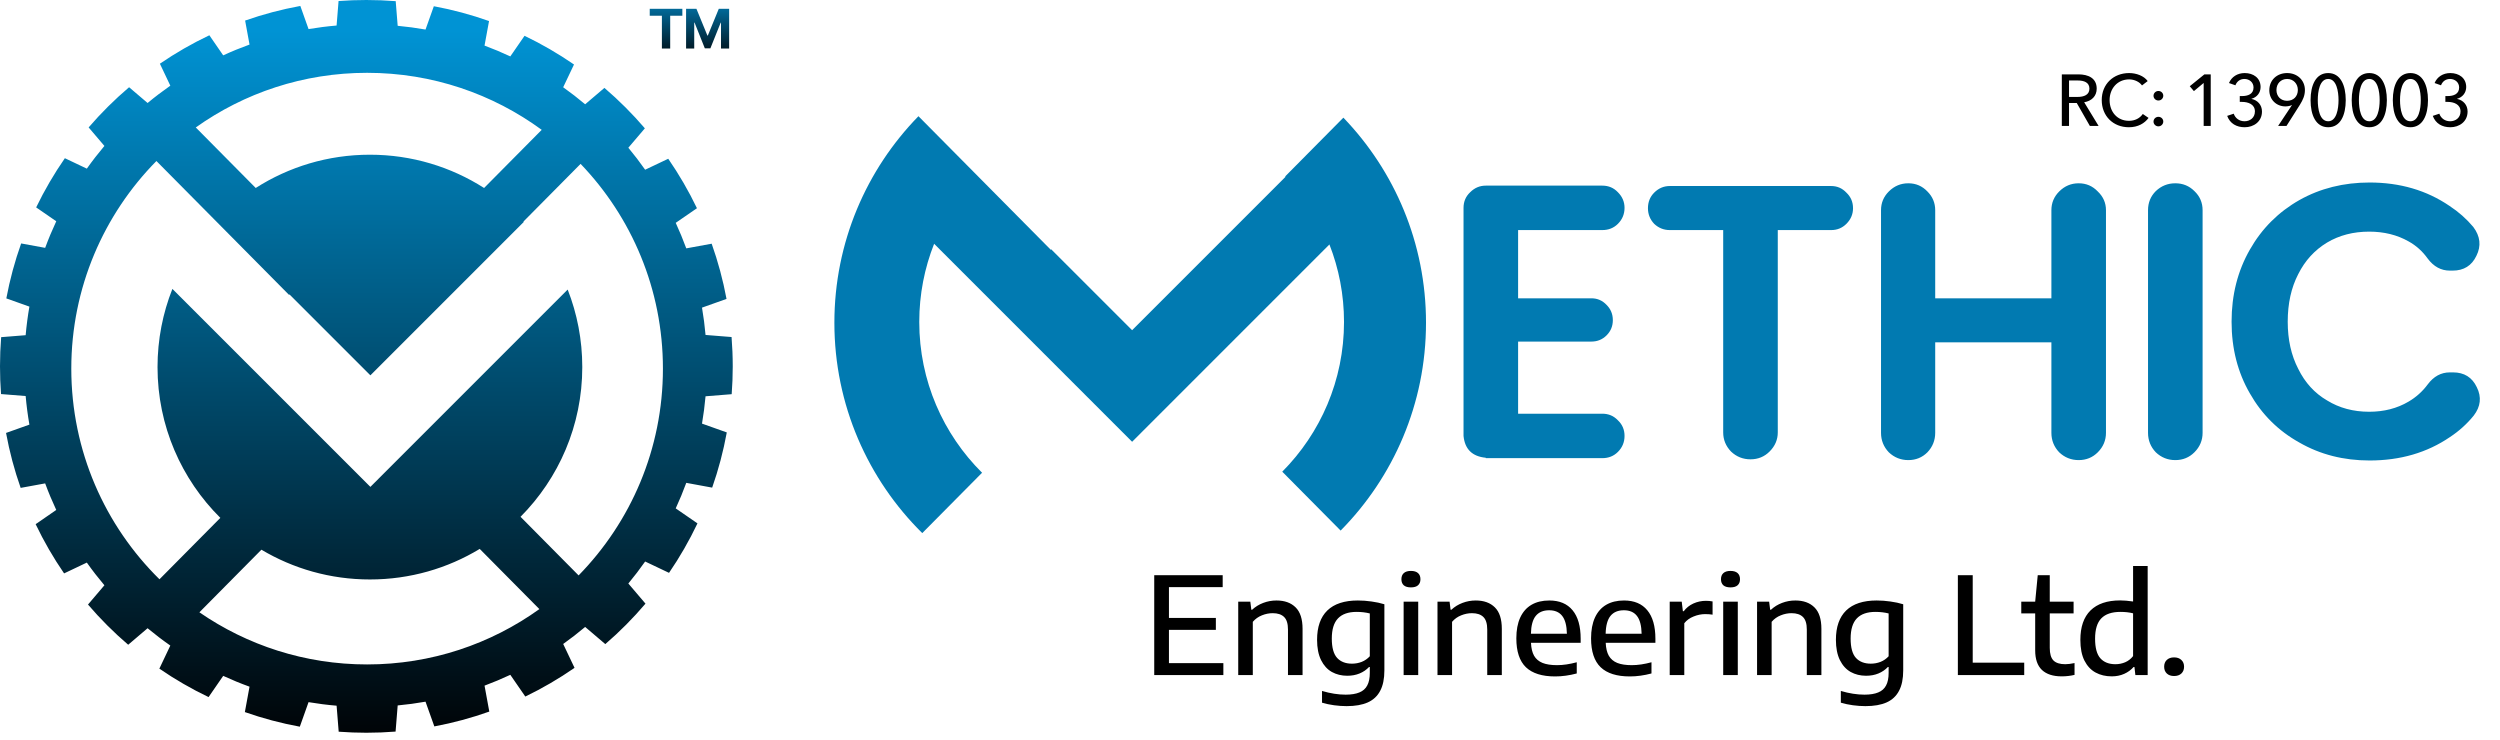 <svg width="206" height="61" viewBox="0 0 206 61" fill="none" xmlns="http://www.w3.org/2000/svg">
<path d="M30.189 0C31.003 9.88403e-06 31.809 0.033 32.606 0.096L32.769 2.126C33.543 2.198 34.309 2.301 35.063 2.435L35.748 0.513C37.31 0.803 38.83 1.214 40.297 1.735L39.925 3.757C40.648 4.026 41.356 4.323 42.05 4.648L43.222 2.95C44.646 3.633 46.008 4.426 47.298 5.315L46.406 7.19C47.029 7.633 47.633 8.102 48.217 8.593L49.804 7.242C50.999 8.265 52.114 9.38 53.137 10.575L51.775 12.173C52.261 12.758 52.723 13.362 53.16 13.985L55.063 13.081C55.952 14.371 56.745 15.733 57.428 17.157L55.679 18.362C55.995 19.049 56.287 19.75 56.549 20.465L58.642 20.081C59.163 21.549 59.575 23.068 59.865 24.63L57.845 25.349C57.972 26.09 58.069 26.84 58.137 27.6L60.281 27.771C60.344 28.569 60.378 29.375 60.378 30.189C60.378 30.96 60.348 31.725 60.291 32.481L58.137 32.654C58.069 33.414 57.971 34.164 57.845 34.905L59.887 35.632C59.602 37.193 59.197 38.712 58.683 40.18L56.549 39.787C56.287 40.503 55.995 41.204 55.679 41.891L57.471 43.127C56.794 44.551 56.01 45.913 55.128 47.203L53.16 46.268C52.722 46.891 52.261 47.496 51.775 48.081L53.188 49.74C52.172 50.935 51.066 52.051 49.877 53.074L48.217 51.66C47.633 52.151 47.03 52.62 46.407 53.063L47.342 55.031C46.058 55.919 44.703 56.712 43.285 57.395L42.05 55.605C41.356 55.929 40.648 56.228 39.926 56.497L40.318 58.634C38.857 59.154 37.344 59.565 35.789 59.856L35.063 57.818C34.308 57.952 33.543 58.056 32.769 58.128L32.596 60.282C31.802 60.345 30.999 60.378 30.189 60.378C29.422 60.378 28.661 60.348 27.908 60.292L27.736 58.149C26.956 58.084 26.185 57.986 25.424 57.857L24.705 59.879C23.151 59.594 21.638 59.189 20.177 58.676L20.561 56.582C19.823 56.315 19.1 56.018 18.392 55.692L17.186 57.44C15.77 56.763 14.415 55.978 13.131 55.097L14.034 53.194C13.39 52.744 12.765 52.267 12.161 51.766L10.563 53.127C9.376 52.11 8.268 51.003 7.251 49.815L8.603 48.227C8.095 47.625 7.611 47.002 7.155 46.357L5.281 47.248C4.4 45.964 3.614 44.609 2.937 43.192L4.635 42.02C4.301 41.306 3.995 40.576 3.721 39.831L1.702 40.202C1.188 38.741 0.783 37.228 0.498 35.674L2.422 34.989C2.287 34.214 2.184 33.428 2.114 32.633L0.085 32.471C0.029 31.718 3.03927e-06 30.956 0 30.189C1.07656e-05 29.379 0.032 28.576 0.095 27.782L2.114 27.62C2.184 26.825 2.287 26.039 2.422 25.265L0.521 24.588C0.812 23.033 1.223 21.52 1.743 20.06L3.722 20.423C3.996 19.677 4.302 18.947 4.636 18.232L2.98 17.091C3.664 15.674 4.457 14.319 5.345 13.036L7.155 13.896C7.611 13.252 8.095 12.628 8.603 12.025L7.304 10.5C8.327 9.312 9.442 8.205 10.637 7.188L12.162 8.487C12.765 7.986 13.391 7.51 14.035 7.06L13.175 5.249C14.465 4.367 15.827 3.583 17.251 2.906L18.392 4.561C19.099 4.235 19.823 3.939 20.561 3.672L20.198 1.694C21.666 1.18 23.186 0.775 24.747 0.49L25.425 2.396C26.185 2.268 26.956 2.169 27.735 2.104L27.898 0.085C28.654 0.028 29.419 2.32466e-07 30.189 0ZM39.529 45.23C36.889 46.828 33.792 47.748 30.48 47.748C27.214 47.748 24.157 46.853 21.541 45.295L16.43 50.454C20.357 53.163 25.118 54.75 30.25 54.75C35.546 54.75 40.447 53.059 44.444 50.19L39.529 45.23ZM12.889 13.268C8.552 17.668 5.875 23.709 5.875 30.375C5.875 37.169 8.656 43.313 13.141 47.733L18.156 42.672C14.96 39.501 12.98 35.106 12.98 30.248C12.98 27.973 13.415 25.799 14.205 23.805L30.52 40.119L46.777 23.86C47.553 25.839 47.98 27.994 47.98 30.248C47.98 35.061 46.036 39.42 42.892 42.584L47.677 47.414C51.974 43.019 54.625 37.007 54.625 30.375C54.625 23.827 52.042 17.882 47.841 13.503L43.13 18.258L43.159 18.287L30.52 30.927L23.854 24.261L23.817 24.298L12.889 13.268ZM30.25 6C24.988 6 20.115 7.667 16.132 10.502L21.072 15.489C23.789 13.754 27.017 12.748 30.48 12.748C33.944 12.748 37.172 13.755 39.889 15.49L44.637 10.698C40.604 7.745 35.631 6 30.25 6Z" fill="url(#paint0_linear_164_884)"/>
<path d="M53.538 1.298V0.727H56.226V1.298H55.224V4H54.54V1.298H53.538ZM56.533 0.727H57.387L58.288 2.926H58.326L59.227 0.727H60.081V4H59.41V1.87H59.383L58.535 3.984H58.078L57.232 1.862H57.204V4H56.533V0.727Z" fill="url(#paint1_linear_164_884)"/>
<path d="M86.584 20.581L86.62 20.544L93.286 27.209L105.926 14.57L105.896 14.54L110.694 9.696C114.91 14.078 117.503 20.033 117.503 26.593C117.503 33.27 114.816 39.318 110.468 43.72L105.658 38.867C108.803 35.703 110.747 31.344 110.747 26.531C110.747 24.277 110.32 22.122 109.544 20.143L93.286 36.402L76.972 20.087C76.182 22.081 75.747 24.256 75.747 26.531C75.747 31.388 77.727 35.783 80.923 38.954L75.994 43.928C71.524 39.51 68.753 33.375 68.753 26.593C68.753 19.972 71.394 13.968 75.68 9.575L86.584 20.581Z" fill="#017AB1"/>
<path d="M132.031 34.089C132.545 34.089 132.973 34.271 133.316 34.635C133.68 34.978 133.862 35.406 133.862 35.92C133.862 36.434 133.68 36.873 133.316 37.237C132.973 37.58 132.545 37.752 132.031 37.752H122.426V37.719C121.312 37.612 120.702 37.013 120.595 35.92V17.192C120.595 17.17 120.595 17.149 120.595 17.127C120.595 16.613 120.777 16.185 121.141 15.842C121.505 15.478 121.933 15.296 122.426 15.296C122.49 15.296 122.543 15.296 122.586 15.296H132.031C132.545 15.296 132.973 15.478 133.316 15.842C133.68 16.206 133.862 16.635 133.862 17.127C133.862 17.641 133.68 18.08 133.316 18.444C132.973 18.787 132.545 18.958 132.031 18.958H125.092V24.58H131.132C131.624 24.58 132.042 24.762 132.384 25.126C132.727 25.469 132.898 25.887 132.898 26.379C132.898 26.872 132.727 27.289 132.384 27.632C132.042 27.975 131.624 28.146 131.132 28.146H125.092V34.089H132.031ZM152.689 17.159C152.689 17.652 152.507 18.08 152.143 18.444C151.8 18.787 151.382 18.958 150.89 18.958H146.489V35.631C146.489 36.231 146.264 36.756 145.814 37.205C145.386 37.634 144.861 37.848 144.24 37.848C143.619 37.848 143.083 37.634 142.634 37.205C142.205 36.756 141.991 36.231 141.991 35.631V18.958H137.59C137.097 18.958 136.669 18.787 136.305 18.444C135.962 18.08 135.791 17.652 135.791 17.159C135.791 16.645 135.962 16.217 136.305 15.874C136.669 15.51 137.097 15.328 137.59 15.328H150.89C151.382 15.328 151.8 15.51 152.143 15.874C152.507 16.217 152.689 16.645 152.689 17.159ZM173.532 17.32V35.663C173.532 36.284 173.307 36.82 172.857 37.27C172.429 37.698 171.904 37.912 171.283 37.912C170.662 37.912 170.127 37.698 169.677 37.27C169.249 36.82 169.035 36.284 169.035 35.663V28.21H159.461V35.663C159.461 36.284 159.247 36.82 158.819 37.27C158.39 37.698 157.866 37.912 157.245 37.912C156.624 37.912 156.088 37.698 155.638 37.27C155.21 36.82 154.996 36.284 154.996 35.663V17.32C154.996 16.72 155.21 16.206 155.638 15.778C156.088 15.328 156.624 15.103 157.245 15.103C157.866 15.103 158.39 15.328 158.819 15.778C159.247 16.206 159.461 16.72 159.461 17.32V24.58H169.035V17.32C169.035 16.72 169.249 16.206 169.677 15.778C170.127 15.328 170.662 15.103 171.283 15.103C171.904 15.103 172.429 15.328 172.857 15.778C173.307 16.206 173.532 16.72 173.532 17.32ZM181.494 17.32V35.663C181.494 36.284 181.269 36.82 180.819 37.27C180.391 37.698 179.866 37.912 179.245 37.912C178.624 37.912 178.089 37.698 177.639 37.27C177.211 36.82 176.997 36.284 176.997 35.663V17.32C176.997 16.699 177.211 16.174 177.639 15.746C178.089 15.318 178.624 15.103 179.245 15.103C179.866 15.103 180.391 15.318 180.819 15.746C181.269 16.174 181.494 16.699 181.494 17.32ZM185.391 20.565C186.377 18.83 187.737 17.47 189.471 16.485C191.185 15.521 193.112 15.039 195.254 15.039C197.76 15.039 199.955 15.682 201.839 16.967C202.589 17.459 203.242 18.037 203.799 18.701C204.377 19.472 204.463 20.265 204.056 21.079C203.671 21.892 203.017 22.299 202.096 22.299H201.872C201.143 22.299 200.533 21.967 200.04 21.303C199.612 20.704 199.087 20.233 198.466 19.89C197.524 19.355 196.442 19.087 195.222 19.087C193.915 19.087 192.759 19.387 191.752 19.986C190.724 20.607 189.932 21.475 189.375 22.588C188.797 23.702 188.508 25.009 188.508 26.508C188.508 27.985 188.797 29.281 189.375 30.395C189.932 31.53 190.724 32.397 191.752 32.997C192.759 33.618 193.915 33.929 195.222 33.929C196.442 33.929 197.524 33.65 198.466 33.093C199.087 32.729 199.612 32.258 200.04 31.68C200.533 31.016 201.143 30.684 201.872 30.684H202.129C203.049 30.684 203.703 31.091 204.088 31.905C204.495 32.718 204.409 33.5 203.831 34.25C203.274 34.935 202.621 35.524 201.872 36.017C199.987 37.302 197.781 37.944 195.254 37.944C193.112 37.944 191.185 37.452 189.471 36.467C187.737 35.503 186.377 34.154 185.391 32.419C184.385 30.684 183.882 28.714 183.882 26.508C183.882 24.302 184.385 22.321 185.391 20.565Z" fill="#017AB1"/>
<path d="M170.488 8.486V10.377H169.894V6.128H171.256C172.078 6.128 172.768 6.44 172.768 7.304C172.768 7.928 172.342 8.324 171.736 8.426L172.924 10.377H172.204L171.124 8.486H170.488ZM170.488 6.632V7.988H171.172C171.73 7.988 172.168 7.814 172.168 7.304C172.168 6.794 171.73 6.632 171.214 6.632H170.488ZM176.567 9.392L177.041 9.716C176.711 10.166 176.165 10.485 175.421 10.485C174.119 10.485 173.183 9.554 173.183 8.246C173.183 6.92 174.155 6.02 175.445 6.02C176.027 6.02 176.657 6.248 176.969 6.68L176.501 7.04C176.297 6.752 175.883 6.542 175.445 6.542C174.461 6.542 173.831 7.316 173.831 8.246C173.831 9.2 174.449 9.956 175.427 9.956C175.901 9.956 176.315 9.758 176.567 9.392ZM178.254 7.886C178.254 8.102 178.08 8.282 177.852 8.282C177.63 8.282 177.45 8.108 177.45 7.892C177.45 7.682 177.624 7.496 177.852 7.496C178.08 7.496 178.254 7.676 178.254 7.886ZM178.254 10.017C178.254 10.226 178.08 10.412 177.852 10.412C177.63 10.412 177.45 10.232 177.45 10.023C177.45 9.806 177.624 9.626 177.852 9.626C178.08 9.626 178.254 9.8 178.254 10.017ZM182.164 6.128V10.377H181.582V6.836L180.778 7.508L180.436 7.106L181.642 6.128H182.164ZM184.557 8.396V7.916H184.743C185.229 7.916 185.691 7.754 185.691 7.208C185.691 6.782 185.343 6.506 184.941 6.506C184.587 6.506 184.323 6.704 184.197 7.028L183.669 6.842C183.879 6.332 184.365 6.02 184.965 6.02C185.673 6.02 186.273 6.422 186.273 7.172C186.273 7.646 185.961 8.024 185.523 8.138V8.15C186.021 8.252 186.387 8.642 186.387 9.188C186.387 10.034 185.691 10.485 184.965 10.485C184.293 10.485 183.753 10.184 183.519 9.548L184.059 9.368C184.185 9.734 184.509 9.992 184.953 9.992C185.379 9.992 185.805 9.722 185.805 9.182C185.805 8.588 185.241 8.396 184.737 8.396H184.557ZM187.717 10.377L188.857 8.66L188.851 8.654C188.791 8.69 188.701 8.72 188.605 8.738C188.509 8.756 188.407 8.768 188.317 8.768C187.573 8.768 186.991 8.21 186.991 7.436C186.991 6.59 187.627 6.02 188.461 6.02C189.301 6.02 189.925 6.614 189.925 7.418C189.925 7.88 189.757 8.234 189.517 8.624L188.407 10.377H187.717ZM189.343 7.412C189.343 6.914 188.989 6.506 188.461 6.506C187.939 6.506 187.579 6.89 187.579 7.418C187.579 7.928 187.927 8.306 188.455 8.306C188.989 8.306 189.343 7.934 189.343 7.412ZM191.843 6.02C192.851 6.02 193.289 7.016 193.289 8.252C193.289 9.494 192.851 10.485 191.843 10.485C190.829 10.485 190.391 9.494 190.391 8.252C190.391 7.016 190.829 6.02 191.843 6.02ZM191.843 6.506C191.141 6.506 190.985 7.538 190.985 8.252C190.985 8.972 191.141 9.992 191.843 9.992C192.533 9.992 192.695 8.972 192.695 8.252C192.695 7.538 192.533 6.506 191.843 6.506ZM195.232 6.02C196.24 6.02 196.678 7.016 196.678 8.252C196.678 9.494 196.24 10.485 195.232 10.485C194.218 10.485 193.78 9.494 193.78 8.252C193.78 7.016 194.218 6.02 195.232 6.02ZM195.232 6.506C194.53 6.506 194.374 7.538 194.374 8.252C194.374 8.972 194.53 9.992 195.232 9.992C195.922 9.992 196.084 8.972 196.084 8.252C196.084 7.538 195.922 6.506 195.232 6.506ZM198.62 6.02C199.628 6.02 200.066 7.016 200.066 8.252C200.066 9.494 199.628 10.485 198.62 10.485C197.606 10.485 197.168 9.494 197.168 8.252C197.168 7.016 197.606 6.02 198.62 6.02ZM198.62 6.506C197.918 6.506 197.762 7.538 197.762 8.252C197.762 8.972 197.918 9.992 198.62 9.992C199.31 9.992 199.472 8.972 199.472 8.252C199.472 7.538 199.31 6.506 198.62 6.506ZM201.499 8.396V7.916H201.685C202.171 7.916 202.633 7.754 202.633 7.208C202.633 6.782 202.285 6.506 201.883 6.506C201.529 6.506 201.265 6.704 201.139 7.028L200.611 6.842C200.821 6.332 201.307 6.02 201.907 6.02C202.615 6.02 203.215 6.422 203.215 7.172C203.215 7.646 202.903 8.024 202.465 8.138V8.15C202.963 8.252 203.329 8.642 203.329 9.188C203.329 10.034 202.633 10.485 201.907 10.485C201.235 10.485 200.695 10.184 200.461 9.548L201.001 9.368C201.127 9.734 201.451 9.992 201.895 9.992C202.321 9.992 202.747 9.722 202.747 9.182C202.747 8.588 202.183 8.396 201.679 8.396H201.499Z" fill="black"/>
<path d="M96.321 54.642H100.805V55.627H95.109V47.394H100.749V48.379H96.321V50.915H100.187V51.9H96.321V54.642ZM102.03 49.575H103.026L103.109 50.242H103.176C103.439 49.997 103.743 49.81 104.088 49.68C104.437 49.547 104.802 49.48 105.184 49.48C105.851 49.48 106.376 49.669 106.758 50.047C107.14 50.422 107.331 51.011 107.331 51.816V55.627H106.129V51.872C106.129 51.39 106.022 51.045 105.807 50.837C105.595 50.63 105.284 50.526 104.872 50.526C104.572 50.526 104.275 50.585 103.982 50.704C103.689 50.819 103.439 50.997 103.231 51.238V55.627H102.03V49.575ZM110.958 58.185C110.628 58.185 110.285 58.161 109.929 58.113C109.577 58.065 109.245 57.994 108.934 57.901V56.934C109.62 57.138 110.269 57.24 110.88 57.24C111.348 57.24 111.726 57.178 112.015 57.056C112.308 56.937 112.523 56.746 112.66 56.483C112.801 56.224 112.872 55.877 112.872 55.443V54.959H112.811C112.595 55.189 112.336 55.367 112.032 55.493C111.728 55.619 111.388 55.682 111.014 55.682C110.543 55.682 110.12 55.578 109.746 55.371C109.371 55.159 109.074 54.833 108.856 54.392C108.637 53.947 108.527 53.39 108.527 52.723C108.527 51.658 108.809 50.852 109.373 50.303C109.94 49.754 110.778 49.48 111.887 49.48C112.258 49.48 112.634 49.508 113.016 49.563C113.398 49.615 113.751 49.691 114.073 49.791V55.237C114.073 55.931 113.958 56.492 113.728 56.922C113.502 57.356 113.161 57.675 112.705 57.879C112.249 58.083 111.667 58.185 110.958 58.185ZM111.403 54.686C111.685 54.686 111.954 54.636 112.21 54.536C112.466 54.432 112.686 54.279 112.872 54.075V50.548C112.538 50.463 112.175 50.42 111.782 50.42C111.103 50.42 110.593 50.598 110.252 50.954C109.911 51.31 109.74 51.864 109.74 52.617C109.74 53.362 109.887 53.895 110.18 54.214C110.472 54.529 110.88 54.686 111.403 54.686ZM115.659 55.627V49.575H116.861V55.627H115.659ZM116.26 48.401C116.001 48.401 115.804 48.343 115.67 48.228C115.541 48.11 115.476 47.943 115.476 47.728C115.476 47.509 115.543 47.34 115.676 47.221C115.81 47.103 116.004 47.044 116.26 47.044C116.516 47.044 116.711 47.103 116.844 47.221C116.978 47.34 117.044 47.509 117.044 47.728C117.044 47.943 116.978 48.11 116.844 48.228C116.714 48.343 116.52 48.401 116.26 48.401ZM118.449 49.575H119.445L119.528 50.242H119.595C119.858 49.997 120.162 49.81 120.507 49.68C120.856 49.547 121.221 49.48 121.603 49.48C122.27 49.48 122.795 49.669 123.177 50.047C123.559 50.422 123.75 51.011 123.75 51.816V55.627H122.548V51.872C122.548 51.39 122.441 51.045 122.226 50.837C122.014 50.63 121.703 50.526 121.291 50.526C120.991 50.526 120.694 50.585 120.401 50.704C120.108 50.819 119.858 50.997 119.65 51.238V55.627H118.449V49.575ZM130.247 52.968H126.153C126.172 53.409 126.257 53.765 126.409 54.036C126.565 54.303 126.797 54.499 127.105 54.625C127.412 54.748 127.811 54.809 128.301 54.809C128.797 54.809 129.339 54.729 129.925 54.57V55.493C129.313 55.656 128.718 55.738 128.139 55.738C127.068 55.738 126.267 55.486 125.736 54.981C125.21 54.473 124.946 53.68 124.946 52.6C124.946 51.925 125.052 51.356 125.263 50.893C125.479 50.425 125.788 50.073 126.192 49.836C126.6 49.599 127.09 49.48 127.661 49.48C128.499 49.48 129.139 49.749 129.58 50.286C130.025 50.821 130.247 51.603 130.247 52.634V52.968ZM127.65 50.286C127.168 50.286 126.801 50.44 126.548 50.748C126.296 51.056 126.163 51.547 126.148 52.222H129.113C129.098 51.547 128.968 51.056 128.723 50.748C128.482 50.44 128.124 50.286 127.65 50.286ZM136.405 52.968H132.311C132.329 53.409 132.415 53.765 132.567 54.036C132.723 54.303 132.954 54.499 133.262 54.625C133.57 54.748 133.969 54.809 134.458 54.809C134.955 54.809 135.496 54.729 136.082 54.57V55.493C135.47 55.656 134.875 55.738 134.297 55.738C133.225 55.738 132.424 55.486 131.894 54.981C131.367 54.473 131.104 53.68 131.104 52.6C131.104 51.925 131.21 51.356 131.421 50.893C131.636 50.425 131.946 50.073 132.35 49.836C132.758 49.599 133.247 49.48 133.818 49.48C134.656 49.48 135.296 49.749 135.737 50.286C136.182 50.821 136.405 51.603 136.405 52.634V52.968ZM133.807 50.286C133.325 50.286 132.958 50.44 132.706 50.748C132.454 51.056 132.32 51.547 132.305 52.222H135.27C135.255 51.547 135.126 51.056 134.881 50.748C134.64 50.44 134.282 50.286 133.807 50.286ZM137.584 49.575H138.574L138.669 50.364H138.741C138.945 50.09 139.208 49.879 139.531 49.73C139.857 49.582 140.204 49.508 140.571 49.508C140.764 49.508 140.945 49.524 141.116 49.558V50.648C140.942 50.618 140.738 50.603 140.504 50.603C140.189 50.603 139.872 50.668 139.553 50.798C139.234 50.924 138.978 51.11 138.785 51.355V55.627H137.584V49.575ZM141.992 55.627V49.575H143.194V55.627H141.992ZM142.593 48.401C142.333 48.401 142.137 48.343 142.003 48.228C141.873 48.11 141.809 47.943 141.809 47.728C141.809 47.509 141.875 47.34 142.009 47.221C142.142 47.103 142.337 47.044 142.593 47.044C142.849 47.044 143.043 47.103 143.177 47.221C143.31 47.34 143.377 47.509 143.377 47.728C143.377 47.943 143.31 48.11 143.177 48.228C143.047 48.343 142.852 48.401 142.593 48.401ZM144.782 49.575H145.777L145.861 50.242H145.928C146.191 49.997 146.495 49.81 146.84 49.68C147.188 49.547 147.554 49.48 147.936 49.48C148.603 49.48 149.128 49.669 149.51 50.047C149.892 50.422 150.083 51.011 150.083 51.816V55.627H148.881V51.872C148.881 51.39 148.774 51.045 148.559 50.837C148.347 50.63 148.036 50.526 147.624 50.526C147.324 50.526 147.027 50.585 146.734 50.704C146.441 50.819 146.191 50.997 145.983 51.238V55.627H144.782V49.575ZM153.71 58.185C153.38 58.185 153.037 58.161 152.681 58.113C152.329 58.065 151.997 57.994 151.685 57.901V56.934C152.371 57.138 153.02 57.24 153.632 57.24C154.099 57.24 154.478 57.178 154.767 57.056C155.06 56.937 155.275 56.746 155.412 56.483C155.553 56.224 155.623 55.877 155.623 55.443V54.959H155.562C155.347 55.189 155.088 55.367 154.784 55.493C154.479 55.619 154.14 55.682 153.766 55.682C153.295 55.682 152.872 55.578 152.497 55.371C152.123 55.159 151.826 54.833 151.607 54.392C151.389 53.947 151.279 53.39 151.279 52.723C151.279 51.658 151.561 50.852 152.125 50.303C152.692 49.754 153.53 49.48 154.639 49.48C155.01 49.48 155.386 49.508 155.768 49.563C156.15 49.615 156.502 49.691 156.825 49.791V55.237C156.825 55.931 156.71 56.492 156.48 56.922C156.254 57.356 155.913 57.675 155.457 57.879C155 58.083 154.418 58.185 153.71 58.185ZM154.155 54.686C154.437 54.686 154.706 54.636 154.962 54.536C155.217 54.432 155.438 54.279 155.623 54.075V50.548C155.29 50.463 154.926 50.42 154.533 50.42C153.855 50.42 153.345 50.598 153.004 50.954C152.662 51.31 152.492 51.864 152.492 52.617C152.492 53.362 152.638 53.895 152.931 54.214C153.224 54.529 153.632 54.686 154.155 54.686ZM161.328 55.627V47.394H162.552V54.603H166.796V55.627H161.328ZM170.174 54.731C170.393 54.731 170.649 54.699 170.942 54.636V55.61C170.604 55.691 170.25 55.732 169.879 55.732C169.171 55.732 168.629 55.556 168.255 55.204C167.884 54.851 167.699 54.312 167.699 53.585V50.542H166.553V49.575H167.699L167.91 47.394H168.9V49.575H170.864V50.542H168.9V53.379C168.9 53.869 169.002 54.217 169.206 54.425C169.414 54.629 169.736 54.731 170.174 54.731ZM174.009 55.732C173.508 55.732 173.063 55.627 172.674 55.415C172.288 55.204 171.982 54.876 171.756 54.431C171.533 53.982 171.422 53.414 171.422 52.728C171.422 51.66 171.7 50.852 172.256 50.303C172.816 49.751 173.632 49.474 174.704 49.474C175.004 49.474 175.358 49.504 175.766 49.563V46.638H176.968V55.627H175.955L175.878 54.959H175.811C175.599 55.2 175.34 55.389 175.032 55.526C174.724 55.663 174.383 55.732 174.009 55.732ZM174.309 54.731C174.594 54.731 174.863 54.677 175.115 54.57C175.368 54.462 175.585 54.293 175.766 54.063V50.537C175.462 50.459 175.114 50.42 174.721 50.42C174.016 50.42 173.491 50.598 173.146 50.954C172.805 51.306 172.635 51.864 172.635 52.628C172.635 53.377 172.779 53.915 173.068 54.241C173.361 54.568 173.775 54.731 174.309 54.731ZM179.143 55.704C178.895 55.704 178.697 55.636 178.548 55.498C178.4 55.358 178.326 55.17 178.326 54.937C178.326 54.703 178.398 54.518 178.543 54.38C178.691 54.239 178.891 54.169 179.143 54.169C179.396 54.169 179.596 54.239 179.744 54.38C179.893 54.518 179.967 54.703 179.967 54.937C179.967 55.17 179.893 55.358 179.744 55.498C179.596 55.636 179.396 55.704 179.143 55.704Z" fill="black"/>
<defs>
<linearGradient id="paint0_linear_164_884" x1="53.424" y1="2.516" x2="53.424" y2="60.378" gradientUnits="userSpaceOnUse">
<stop stop-color="#0093D4"/>
<stop offset="1" stop-color="#000407"/>
</linearGradient>
<linearGradient id="paint1_linear_164_884" x1="56.878" y1="0" x2="56.878" y2="5" gradientUnits="userSpaceOnUse">
<stop stop-color="#017AB1"/>
<stop offset="1" stop-color="#000407"/>
</linearGradient>
</defs>
</svg>

